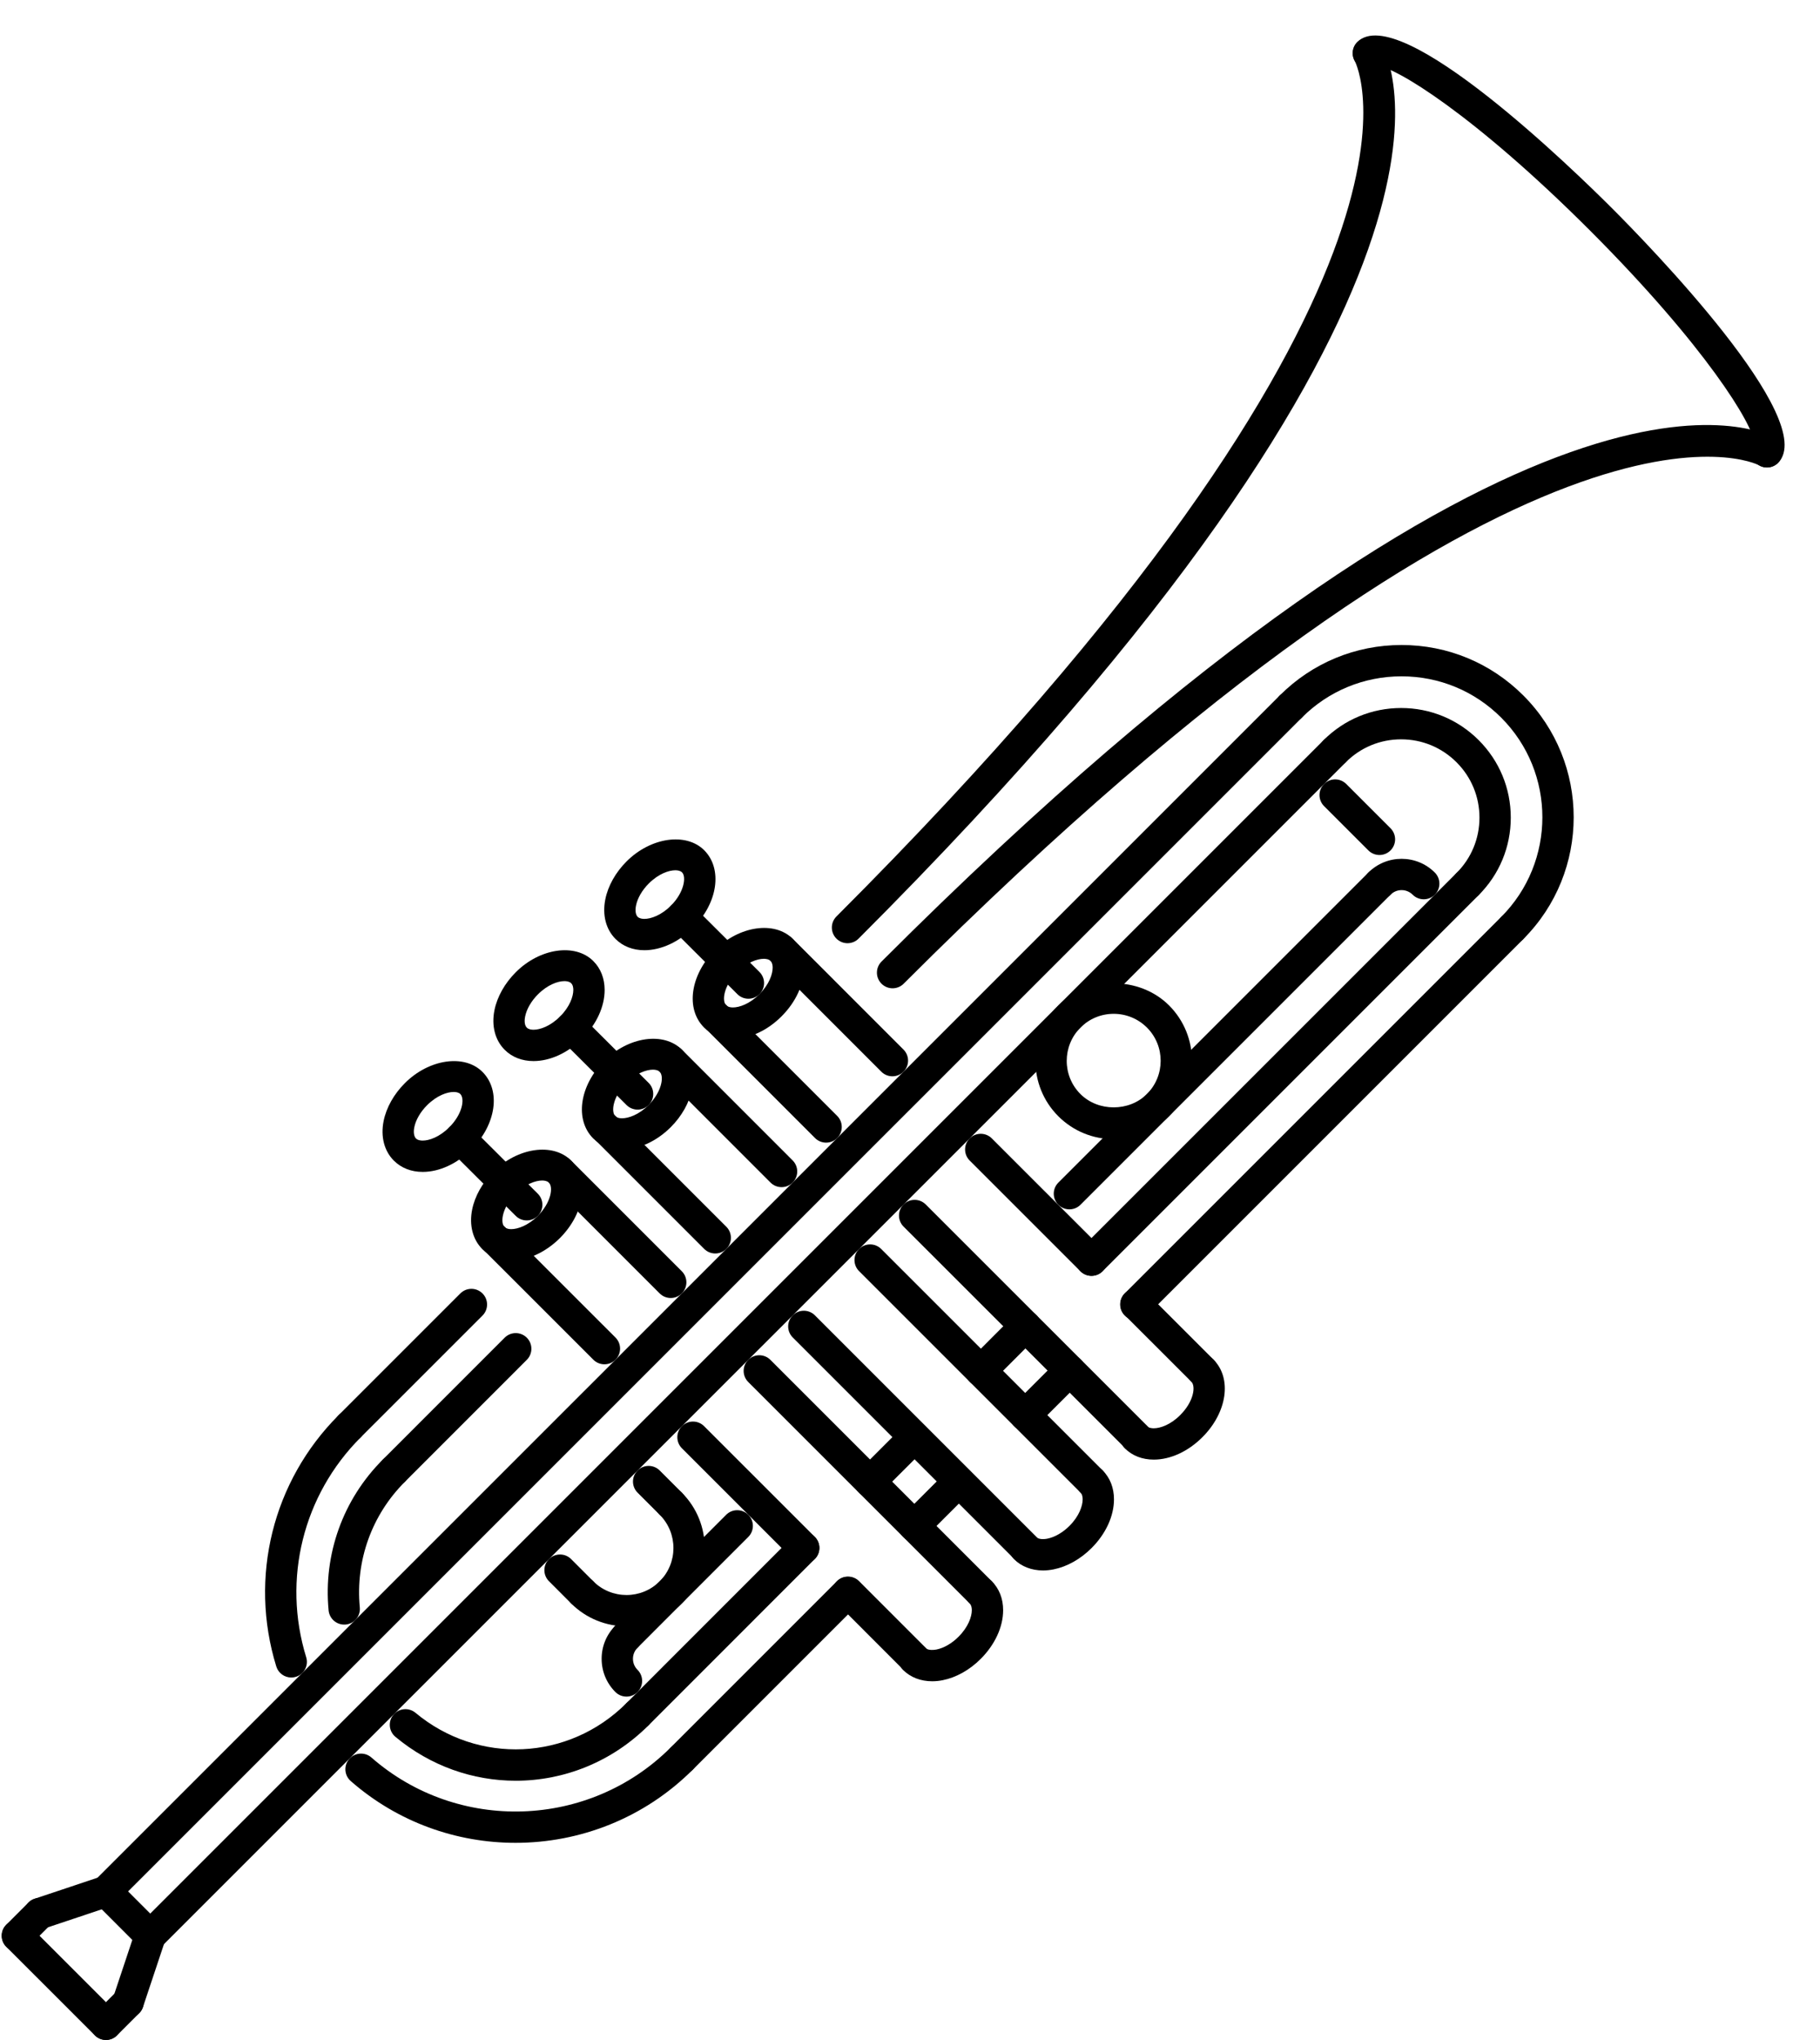 <?xml version="1.0" encoding="UTF-8"?><svg xmlns="http://www.w3.org/2000/svg" xmlns:xlink="http://www.w3.org/1999/xlink" height="521.0" preserveAspectRatio="xMidYMid meet" version="1.0" viewBox="27.9 -9.0 464.8 521.0" width="464.8" zoomAndPan="magnify"><g><g><g id="change1_32"><path d="M66.27,489.318c-1.023,0-2.046-0.39-2.827-1.171c-1.562-1.562-1.562-4.094,0-5.655l302.5-302.49 c1.562-1.562,4.094-1.562,5.655,0c1.562,1.562,1.562,4.093,0,5.655L69.098,488.147C68.317,488.929,67.293,489.318,66.27,489.318z" fill="inherit"/></g></g><g><g id="change1_5"><path d="M202.022,444.062c-1.023,0-2.046-0.391-2.827-1.171c-1.562-1.562-1.562-4.094,0-5.655l42.39-42.39 c1.562-1.562,4.093-1.562,5.655,0s1.562,4.093,0,5.655l-42.389,42.39C204.069,443.672,203.045,444.062,202.022,444.062z" fill="inherit"/></g></g><g><g id="change1_34"><path d="M190.705,432.761c-1.023,0-2.047-0.391-2.828-1.172c-1.562-1.562-1.562-4.093,0-5.655l42.452-42.468 c1.562-1.562,4.093-1.562,5.655,0c1.562,1.562,1.562,4.094,0,5.655l-42.452,42.468 C192.75,432.37,191.728,432.761,190.705,432.761z" fill="inherit"/></g></g><g><g id="change1_1"><path d="M54.96,478.001c-1.023,0-2.046-0.391-2.828-1.172c-1.562-1.562-1.562-4.093,0-5.655l302.501-302.481 c1.562-1.562,4.093-1.562,5.655,0c1.562,1.562,1.562,4.093,0,5.655L57.788,476.829C57.006,477.61,55.983,478.001,54.96,478.001z" fill="inherit"/></g></g><g><g id="change1_57"><path d="M414.105,231.983c-1.023,0-2.047-0.391-2.828-1.172c-1.562-1.562-1.562-4.093,0-5.655 c14.028-14.036,14.028-36.871,0-50.903c-6.795-6.799-15.84-10.541-25.455-10.541c-9.607,0-18.645,3.745-25.439,10.541 c-1.562,1.562-4.094,1.562-5.655,0c-1.562-1.562-1.562-4.093,0-5.655c8.303-8.307,19.347-12.884,31.095-12.884 c11.756-0.004,22.8,4.573,31.11,12.884c17.146,17.148,17.153,45.057,0,62.213C416.151,231.593,415.129,231.983,414.105,231.983z" fill="inherit"/></g></g><g><g id="change1_41"><path d="M402.701,220.759c-1.023,0-2.046-0.391-2.827-1.171c-1.562-1.562-1.562-4.097,0-5.655 c3.78-3.777,5.858-8.795,5.858-14.138s-2.078-10.361-5.858-14.138s-8.803-5.858-14.146-5.858l0,0 c-5.343,0-10.357,2.078-14.13,5.851c-1.562,1.562-4.093,1.562-5.655,0c-1.562-1.559-1.562-4.093,0-5.655 c5.28-5.284,12.303-8.193,19.785-8.193l0,0c7.482,0,14.513,2.913,19.801,8.201c5.287,5.284,8.201,12.314,8.201,19.793 c0,7.479-2.914,14.509-8.201,19.792C404.748,220.368,403.725,220.759,402.701,220.759z" fill="inherit"/></g></g><g><g id="change1_21"><path d="M102.278,419.381c-1.71,0-3.288-1.102-3.819-2.82c-7.014-22.753-0.922-47.333,15.895-64.15 c1.562-1.562,4.093-1.562,5.655,0c1.562,1.562,1.562,4.093,0,5.655c-14.715,14.716-20.05,36.227-13.911,56.137 c0.656,2.116-0.531,4.351-2.64,5.007C103.067,419.326,102.668,419.381,102.278,419.381z" fill="inherit"/></g></g><g><g id="change1_30"><path d="M159.547,461.599c-15.005,0-30.041-5.227-42.085-15.786c-1.656-1.453-1.82-3.983-0.367-5.64 c1.453-1.664,3.976-1.82,5.647-0.375c22.073,19.348,55.66,18.23,76.452-2.562c1.562-1.562,4.093-1.562,5.655,0 c1.562,1.562,1.562,4.093,0,5.655C192.423,455.318,176.004,461.599,159.547,461.599z" fill="inherit"/></g></g><g><g id="change1_54"><path d="M115.798,405.868c-2.03,0-3.772-1.547-3.976-3.617c-1.375-14.332,3.671-28.376,13.841-38.522 c1.562-1.555,4.093-1.562,5.655,0.008c1.562,1.562,1.562,4.093,0,5.655c-8.475,8.451-12.677,20.151-11.529,32.094 c0.211,2.203-1.405,4.156-3.601,4.367C116.056,405.868,115.931,405.868,115.798,405.868z" fill="inherit"/></g></g><g><g id="change1_24"><path d="M159.61,445.742c-10.85,0-21.738-3.71-30.729-11.217c-1.694-1.413-1.921-3.937-0.507-5.632 c1.414-1.694,3.937-1.905,5.631-0.507c15.989,13.341,39.141,12.278,53.872-2.453c1.562-1.562,4.093-1.562,5.655,0 c1.562,1.562,1.562,4.093,0,5.655C184.143,440.978,171.896,445.742,159.61,445.742z" fill="inherit"/></g></g><g><g id="change1_62"><path d="M128.491,370.555c-1.023,0-2.046-0.39-2.828-1.171c-1.562-1.562-1.562-4.094,0-5.655l31.118-31.126 c1.562-1.562,4.093-1.562,5.655,0c1.562,1.562,1.562,4.093,0,5.654l-31.118,31.127 C130.538,370.165,129.514,370.555,128.491,370.555z" fill="inherit"/></g></g><g><g id="change1_46"><path d="M117.181,359.237c-1.023,0-2.046-0.391-2.828-1.172c-1.562-1.562-1.562-4.093,0-5.655l31.111-31.11 c1.562-1.562,4.093-1.562,5.655,0s1.562,4.093,0,5.655l-31.111,31.11C119.228,358.847,118.205,359.237,117.181,359.237z" fill="inherit"/></g></g><g><g id="change1_33"><path d="M66.27,489.318c-1.023,0-2.046-0.39-2.827-1.171l-11.311-11.318c-1.562-1.562-1.562-4.093,0-5.655 c1.562-1.562,4.093-1.562,5.655,0l11.31,11.318c1.562,1.562,1.562,4.101,0,5.655C68.317,488.929,67.293,489.318,66.27,489.318z" fill="inherit"/></g></g><g><g id="change1_6"><path d="M60.615,506.284c-0.421,0-0.843-0.062-1.265-0.203c-2.094-0.695-3.227-2.961-2.531-5.062l5.655-16.966 c0.703-2.093,2.976-3.218,5.062-2.522c2.093,0.695,3.226,2.96,2.53,5.054l-5.655,16.965 C63.849,505.229,62.287,506.284,60.615,506.284z" fill="inherit"/></g></g><g><g id="change1_58"><path d="M37.995,483.671c-1.671,0-3.233-1.054-3.796-2.726c-0.695-2.101,0.438-4.366,2.531-5.062l16.965-5.67 c2.093-0.703,4.358,0.43,5.062,2.522c0.695,2.093-0.438,4.358-2.531,5.062l-16.965,5.67 C38.838,483.608,38.417,483.671,37.995,483.671z" fill="inherit"/></g></g><g><g id="change1_49"><path d="M54.96,511.938c-1.023,0-2.046-0.391-2.828-1.172l-22.62-22.611c-1.562-1.562-1.562-4.094,0-5.655 c1.562-1.562,4.093-1.562,5.655,0l22.62,22.612c1.562,1.562,1.562,4.093,0,5.654C57.006,511.548,55.983,511.938,54.96,511.938z" fill="inherit"/></g></g><g><g id="change1_59"><path d="M54.96,511.938c-1.023,0-2.046-0.391-2.828-1.172c-1.562-1.562-1.562-4.092,0-5.654l5.655-5.655 c1.562-1.562,4.093-1.562,5.655,0c1.562,1.562,1.562,4.093,0,5.655l-5.655,5.654C57.006,511.548,55.983,511.938,54.96,511.938z" fill="inherit"/></g></g><g><g id="change1_60"><path d="M32.34,489.326c-1.023,0-2.046-0.39-2.828-1.171c-1.562-1.562-1.562-4.094,0-5.655l5.655-5.655 c1.562-1.562,4.093-1.562,5.655,0c1.562,1.562,1.562,4.093,0,5.655l-5.655,5.655C34.386,488.937,33.363,489.326,32.34,489.326z" fill="inherit"/></g></g><g><g id="change1_13"><path d="M479.154,110.376c-1.023,0-2.047-0.391-2.828-1.171c-1.391-1.395-1.547-3.558-0.453-5.116 c-0.086-4.409-12.38-24.679-41.959-54.27c-29.596-29.584-49.873-41.882-54.278-41.968c-1.562,1.094-3.718,0.945-5.116-0.457 c-1.562-1.562-1.562-4.093,0-5.655c10.803-10.767,56.074,33.454,65.049,42.425c8.975,8.975,53.176,54.277,42.413,65.041 C481.2,109.986,480.177,110.376,479.154,110.376z" fill="inherit"/></g></g><g><g id="change1_4"><path d="M255.854,243.379c-1.023,0-2.046-0.391-2.828-1.171c-1.562-1.562-1.562-4.093,0-5.655 c167.327-167.32,225.799-135.049,228.197-133.597c1.891,1.145,2.491,3.601,1.352,5.491c-1.148,1.902-3.608,2.487-5.491,1.351 c-0.492-0.285-56.895-29.095-218.402,132.409C257.9,242.988,256.877,243.379,255.854,243.379z" fill="inherit"/></g></g><g><g id="change1_9"><path d="M244.341,231.866c-1.023,0-2.046-0.391-2.827-1.172c-1.562-1.562-1.562-4.093,0-5.655 C402.998,63.559,374.199,7.137,373.896,6.586c-1.07-1.902-0.43-4.343,1.452-5.44c1.883-1.117,4.28-0.512,5.421,1.355 c1.453,2.406,33.735,60.858-133.6,228.193C246.388,231.476,245.365,231.866,244.341,231.866z" fill="inherit"/></g></g><g><g><g id="change1_17"><path d="M135.857,290.268c-2.945,0-5.491-1-7.381-2.89c-2.453-2.453-3.406-6.132-2.609-10.1 c0.695-3.438,2.625-6.882,5.452-9.701c6.155-6.147,15.2-7.467,19.808-2.836c4.749,4.766,3.492,13.459-2.843,19.793 C144.644,288.175,140.114,290.268,135.857,290.268z M143.753,269.851c-1.64,0-4.28,0.89-6.78,3.382 c-1.695,1.694-2.89,3.741-3.265,5.624c-0.258,1.272-0.094,2.351,0.422,2.866c0.445,0.453,1.188,0.547,1.727,0.547 c1.632,0,4.272-0.891,6.771-3.39c3.453-3.453,3.984-7.335,2.836-8.499C145.027,269.944,144.292,269.851,143.753,269.851z" fill="inherit"/></g></g><g><g id="change1_52"><path d="M158.461,312.88c-2.945,0-5.499-1.008-7.389-2.905c-2.445-2.445-3.39-6.124-2.593-10.092 c0.688-3.429,2.625-6.874,5.444-9.693c6.139-6.147,15.184-7.459,19.808-2.843c4.749,4.748,3.5,13.45-2.835,19.815 C167.241,310.794,162.718,312.88,158.461,312.88z M166.35,292.462c-1.64,0-4.28,0.891-6.771,3.383 c-1.695,1.695-2.883,3.741-3.258,5.615c-0.257,1.281-0.101,2.352,0.414,2.867c0.453,0.461,1.188,0.555,1.727,0.555 c1.64,0,4.28-0.891,6.78-3.375c3.445-3.468,3.983-7.35,2.835-8.506C167.631,292.556,166.889,292.462,166.35,292.462z" fill="inherit"/></g></g><g><g id="change1_50"><path d="M265.965,420.341c-2.917,0-5.525-0.991-7.416-2.874c-1.57-1.554-1.57-4.085-0.016-5.655 c1.562-1.569,4.093-1.569,5.659-0.016c0.53,0.531,1.577,0.68,2.897,0.43c1.875-0.375,3.921-1.562,5.608-3.257 c2.499-2.499,3.39-5.14,3.39-6.78c0-0.539-0.094-1.272-0.547-1.718c-1.562-1.562-1.562-4.093,0-5.655 c1.562-1.57,4.093-1.562,5.655-0.008c1.89,1.883,2.89,4.437,2.89,7.381c0,4.266-2.085,8.795-5.725,12.436 c-2.812,2.819-6.257,4.757-9.701,5.443C267.738,420.255,266.84,420.341,265.965,420.341z" fill="inherit"/></g></g><g><g><g id="change1_14"><path d="M261.438,418.592c-1.022,0-2.046-0.391-2.827-1.172l-16.972-16.988c-1.562-1.562-1.562-4.093,0-5.655 c1.562-1.562,4.093-1.562,5.655,0l16.977,16.988c1.562,1.562,1.562,4.102,0,5.655 C263.485,418.201,262.462,418.592,261.438,418.592z" fill="inherit"/></g></g><g><g id="change1_31"><path d="M182.261,339.397c-1.023,0-2.047-0.391-2.828-1.172l-28.283-28.274c-1.562-1.562-1.562-4.093,0-5.655 s4.093-1.562,5.655,0l28.283,28.275c1.562,1.562,1.562,4.093,0,5.654C184.307,339.007,183.284,339.397,182.261,339.397z" fill="inherit"/></g></g><g><g id="change1_55"><path d="M278.369,401.634c-1.023,0-2.047-0.39-2.828-1.171l-56.554-56.551c-1.562-1.562-1.562-4.093,0-5.655 c1.562-1.562,4.093-1.562,5.655,0l56.554,56.551c1.562,1.562,1.562,4.093,0,5.655 C280.415,401.244,279.392,401.634,278.369,401.634z" fill="inherit"/></g></g><g><g id="change1_38"><path d="M199.195,322.464c-1.023,0-2.046-0.391-2.828-1.172l-28.275-28.275c-1.562-1.562-1.562-4.093,0-5.654 c1.562-1.562,4.093-1.562,5.655,0l28.275,28.275c1.562,1.562,1.562,4.092,0,5.654 C201.241,322.073,200.218,322.464,199.195,322.464z" fill="inherit"/></g></g></g><g><g id="change1_44"><path d="M162.421,302.655c-1.023,0-2.046-0.391-2.819-1.164l-16.989-16.934c-1.569-1.562-1.569-4.093-0.016-5.654 c1.562-1.57,4.109-1.562,5.655-0.008l16.989,16.934c1.57,1.555,1.57,4.085,0.016,5.654 C164.476,302.265,163.445,302.655,162.421,302.655z" fill="inherit"/></g></g></g><g><g><g id="change1_15"><path d="M164.156,261.961c-2.938,0-5.491-0.995-7.374-2.882c-2.452-2.449-3.405-6.132-2.608-10.104 c0.695-3.429,2.624-6.877,5.452-9.701c6.146-6.155,15.184-7.471,19.8-2.847c1.883,1.878,2.883,4.429,2.891,7.369 c0,4.265-2.086,8.799-5.726,12.438C172.943,259.876,168.413,261.961,164.156,261.961z M172.052,241.544 c-1.641,0-4.28,0.89-6.772,3.382c-1.695,1.699-2.882,3.749-3.265,5.632c-0.125,0.613-0.328,2.116,0.422,2.862 c0.445,0.449,1.18,0.543,1.719,0.543c1.64,0,4.28-0.891,6.779-3.386c2.492-2.488,3.382-5.132,3.382-6.776 c0-0.535-0.094-1.269-0.547-1.714C173.326,241.638,172.591,241.544,172.052,241.544z" fill="inherit"/></g></g><g><g id="change1_48"><path d="M186.752,284.573c-2.93,0-5.476-0.992-7.366-2.866c-4.749-4.772-3.499-13.474,2.844-19.828 c6.154-6.167,15.199-7.459,19.815-2.823c2.445,2.444,3.39,6.123,2.594,10.092c-0.688,3.437-2.625,6.881-5.444,9.701 C195.61,282.434,190.962,284.573,186.752,284.573z M194.649,264.156c-1.633,0-4.272,0.882-6.764,3.374 c-3.46,3.468-3.992,7.365-2.843,8.521c0.438,0.43,1.172,0.523,1.711,0.523c1.647,0,4.296-0.883,6.787-3.382 c1.695-1.695,2.882-3.741,3.257-5.624c0.258-1.273,0.102-2.344-0.414-2.867C195.93,264.25,195.188,264.156,194.649,264.156z" fill="inherit"/></g></g><g><g id="change1_29"><path d="M294.271,392.043c-2.913,0-5.53-1-7.412-2.891c-1.562-1.562-1.562-4.093,0-5.655c1.562-1.562,4.093-1.562,5.654,0 c0.523,0.516,1.586,0.68,2.883,0.422c1.883-0.375,3.929-1.562,5.623-3.249c2.492-2.491,3.375-5.14,3.375-6.779 c0-0.547-0.094-1.281-0.547-1.727c-1.562-1.562-1.562-4.093,0-5.655c1.562-1.57,4.093-1.562,5.655-0.008 c1.89,1.883,2.89,4.437,2.89,7.382c0,4.265-2.086,8.803-5.717,12.435c-2.82,2.827-6.272,4.765-9.717,5.452 C296.045,391.949,295.146,392.043,294.271,392.043z" fill="inherit"/></g></g><g><g><g id="change1_35"><path d="M289.749,390.285c-1.023,0-2.046-0.391-2.827-1.172l-56.562-56.565c-1.562-1.562-1.562-4.094,0-5.655 c1.562-1.562,4.093-1.562,5.655,0l56.561,56.565c1.562,1.562,1.562,4.094,0,5.655 C291.796,389.895,290.772,390.285,289.749,390.285z" fill="inherit"/></g></g><g><g id="change1_39"><path d="M210.567,311.099c-1.023,0-2.046-0.391-2.828-1.171l-28.283-28.283c-1.562-1.562-1.562-4.093,0-5.655 c1.562-1.562,4.093-1.562,5.655,0l28.283,28.283c1.562,1.562,1.562,4.093,0,5.655 C212.614,310.708,211.59,311.099,210.567,311.099z" fill="inherit"/></g></g><g><g id="change1_2"><path d="M306.676,373.328c-1.023,0-2.047-0.391-2.828-1.172l-56.554-56.55c-1.562-1.562-1.562-4.094,0-5.655 c1.562-1.562,4.093-1.562,5.655,0l56.554,56.55c1.562,1.562,1.562,4.093,0,5.655 C308.722,372.938,307.698,373.328,306.676,373.328z" fill="inherit"/></g></g><g><g id="change1_42"><path d="M227.501,294.157c-1.023,0-2.047-0.391-2.828-1.172l-28.275-28.283c-1.562-1.562-1.562-4.092,0-5.654 s4.093-1.562,5.655,0l28.275,28.283c1.562,1.562,1.562,4.093,0,5.654C229.547,293.767,228.524,294.157,227.501,294.157z" fill="inherit"/></g></g></g><g><g id="change1_61"><path d="M190.728,274.356c-1.023,0-2.047-0.391-2.82-1.163l-16.989-16.938c-1.57-1.558-1.57-4.089-0.016-5.654 c1.562-1.57,4.108-1.562,5.655-0.008l16.988,16.938c1.57,1.555,1.57,4.085,0.016,5.655 C192.782,273.966,191.751,274.356,190.728,274.356z" fill="inherit"/></g></g></g><g><g><g id="change1_3"><path d="M192.462,233.655c-2.937,0-5.491-0.996-7.374-2.882c-2.453-2.453-3.397-6.136-2.601-10.107 c0.688-3.44,2.625-6.885,5.444-9.705c6.147-6.135,15.176-7.455,19.808-2.843c4.749,4.757,3.507,13.454-2.843,19.809 C201.257,231.569,196.727,233.655,192.462,233.655z M200.367,213.237c-1.648,0-4.288,0.891-6.78,3.382 c-1.695,1.691-2.882,3.741-3.257,5.624c-0.258,1.281-0.102,2.355,0.414,2.874c0.445,0.445,1.179,0.539,1.718,0.539 c1.64,0,4.288-0.887,6.78-3.382c3.405-3.409,3.968-7.374,2.843-8.498C201.64,213.331,200.905,213.237,200.367,213.237z" fill="inherit"/></g></g><g><g id="change1_56"><path d="M215.074,256.267c-2.945,0-5.499-0.999-7.389-2.897c-4.749-4.749-3.499-13.45,2.851-19.8 c6.155-6.155,15.208-7.456,19.808-2.832c1.883,1.875,2.882,4.421,2.882,7.358c0,4.265-2.085,8.799-5.725,12.439 C223.869,254.178,219.339,256.267,215.074,256.267z M222.963,235.846c-1.641,0-4.28,0.887-6.772,3.378 c-3.46,3.46-3.999,7.346-2.843,8.498c0.453,0.453,1.187,0.547,1.726,0.547c1.64,0,4.28-0.886,6.764-3.386 c2.507-2.5,3.39-5.144,3.39-6.784c0-0.535-0.094-1.265-0.539-1.707C224.236,235.939,223.502,235.846,222.963,235.846z" fill="inherit"/></g></g><g><g id="change1_37"><path d="M322.555,363.736c-2.945,0-5.499-0.992-7.396-2.882c-1.562-1.562-1.562-4.094,0-5.655 c1.562-1.57,4.092-1.562,5.654-0.008c0.453,0.453,1.195,0.546,1.742,0.546h0.008c1.641,0,4.28-0.89,6.756-3.382 c3.461-3.46,3.992-7.35,2.836-8.506c-1.562-1.562-1.562-4.101,0-5.655c1.562-1.554,4.093-1.562,5.654,0.008 c4.758,4.766,3.516,13.467-2.827,19.801c-3.616,3.632-8.139,5.726-12.403,5.733C322.57,363.736,322.562,363.736,322.555,363.736 z" fill="inherit"/></g></g><g><g><g id="change1_43"><path d="M318.063,361.971c-1.023,0-2.047-0.391-2.827-1.171l-56.578-56.566c-1.562-1.562-1.562-4.093,0-5.655 c1.562-1.562,4.093-1.562,5.659,0l56.573,56.566c1.562,1.562,1.562,4.093,0,5.655 C320.109,361.58,319.087,361.971,318.063,361.971z" fill="inherit"/></g></g><g><g id="change1_20"><path d="M238.874,282.792c-1.023,0-2.046-0.39-2.827-1.171l-28.283-28.283c-1.562-1.562-1.562-4.093,0-5.655 c1.562-1.562,4.093-1.562,5.655,0l28.283,28.283c1.562,1.562,1.562,4.093,0,5.655 C240.92,282.402,239.897,282.792,238.874,282.792z" fill="inherit"/></g></g><g><g id="change1_28"><path d="M334.981,345.021c-1.022,0-2.046-0.391-2.827-1.172l-16.965-16.957c-1.562-1.562-1.562-4.093,0-5.655 c1.562-1.562,4.092-1.562,5.654,0l16.965,16.957c1.562,1.562,1.562,4.094,0,5.655 C337.028,344.631,336.005,345.021,334.981,345.021z" fill="inherit"/></g></g><g><g id="change1_11"><path d="M255.808,265.851c-1.023,0-2.046-0.391-2.828-1.172l-28.275-28.282c-1.562-1.562-1.562-4.093,0-5.655 c1.562-1.562,4.093-1.562,5.655,0l28.275,28.283c1.562,1.562,1.562,4.093,0,5.654 C257.854,265.46,256.831,265.851,255.808,265.851z" fill="inherit"/></g></g></g><g><g id="change1_26"><path d="M219.034,246.043c-1.023,0-2.046-0.391-2.82-1.168l-16.988-16.934c-1.57-1.559-1.57-4.089-0.016-5.655 c1.562-1.57,4.108-1.562,5.655-0.008l16.988,16.934c1.57,1.559,1.57,4.089,0.016,5.655 C221.088,245.652,220.058,246.043,219.034,246.043z" fill="inherit"/></g></g></g><g><g id="change1_18"><path d="M306.652,316.809c-1.023,0-2.047-0.391-2.828-1.171c-1.562-1.562-1.562-4.094,0-5.655l96.05-96.05 c1.562-1.562,4.093-1.562,5.655,0c1.562,1.562,1.562,4.093,0,5.655l-96.05,96.05 C308.698,316.418,307.675,316.809,306.652,316.809z" fill="inherit"/></g></g><g><g id="change1_16"><path d="M317.97,328.119c-1.023,0-2.047-0.391-2.827-1.172c-1.562-1.562-1.562-4.093,0-5.655l96.135-96.136 c1.562-1.562,4.094-1.562,5.655,0c1.562,1.562,1.562,4.093,0,5.655l-96.136,96.136 C320.016,327.729,318.993,328.119,317.97,328.119z" fill="inherit"/></g></g><g><g id="change1_45"><path d="M233.156,390.293c-1.023,0-2.046-0.391-2.828-1.172l-28.275-28.274c-1.562-1.562-1.562-4.094,0-5.655 c1.562-1.562,4.093-1.562,5.655,0l28.275,28.274c1.562,1.562,1.562,4.094,0,5.655 C235.203,389.902,234.179,390.293,233.156,390.293z" fill="inherit"/></g></g><g><g id="change1_7"><path d="M250.098,373.359c-1.023,0-2.047-0.391-2.828-1.172c-1.562-1.562-1.562-4.093,0-5.655l11.31-11.31 c1.562-1.562,4.093-1.562,5.659,0c1.562,1.562,1.562,4.093,0,5.655l-11.314,11.31 C252.144,372.969,251.121,373.359,250.098,373.359z" fill="inherit"/></g></g><g><g id="change1_53"><path d="M261.407,384.677c-1.022,0-2.046-0.391-2.827-1.172c-1.562-1.562-1.562-4.092,0-5.654l11.322-11.318 c1.562-1.562,4.092-1.562,5.654,0s1.562,4.093,0,5.655l-11.317,11.317C263.454,384.286,262.431,384.677,261.407,384.677z" fill="inherit"/></g></g><g><g id="change1_8"><path d="M278.408,345.061c-1.023,0-2.047-0.391-2.828-1.164c-1.562-1.562-1.562-4.093,0-5.663l11.365-11.38 c1.562-1.562,4.093-1.555,5.654,0c1.562,1.562,1.562,4.093,0,5.655l-11.364,11.38 C280.454,344.67,279.431,345.061,278.408,345.061z" fill="inherit"/></g></g><g><g id="change1_12"><path d="M289.718,356.37c-1.023,0-2.046-0.391-2.827-1.171c-1.562-1.562-1.562-4.093,0-5.655l11.364-11.365 c1.562-1.562,4.093-1.562,5.655,0c1.562,1.562,1.562,4.094,0,5.655l-11.365,11.365 C291.765,355.979,290.741,356.37,289.718,356.37z" fill="inherit"/></g></g><g><g id="change1_40"><path d="M306.652,316.809c-1.023,0-2.047-0.391-2.828-1.171l-28.283-28.275c-1.562-1.562-1.562-4.094,0-5.655 c1.562-1.562,4.093-1.562,5.655,0l28.283,28.275c1.562,1.562,1.562,4.093,0,5.655 C308.698,316.418,307.675,316.809,306.652,316.809z" fill="inherit"/></g></g><g><g id="change1_22"><path d="M391.501,220.649c-1.023,0-2.047-0.391-2.827-1.171c-1.562-1.562-4.094-1.562-5.655,0c-1.562,1.562-4.093,1.562-5.655,0 s-1.562-4.093,0-5.655c4.671-4.679,12.294-4.679,16.965,0c1.562,1.562,1.562,4.093,0,5.655 C393.547,220.259,392.523,220.649,391.501,220.649z" fill="inherit"/></g></g><g><g id="change1_27"><path d="M301.012,299.828c-1.022,0-2.046-0.391-2.827-1.172c-1.562-1.562-1.562-4.093,0-5.655l79.179-79.178 c1.562-1.562,4.093-1.562,5.655,0c1.562,1.562,1.562,4.093,0,5.655l-79.179,79.178 C303.059,299.438,302.035,299.828,301.012,299.828z" fill="inherit"/></g></g><g><g id="change1_10"><path d="M187.893,412.944c-1.023,0-2.046-0.391-2.828-1.172c-1.562-1.562-1.562-4.093,0-5.654l28.283-28.291 c1.562-1.562,4.093-1.562,5.655,0s1.562,4.093,0,5.654l-28.283,28.291C189.939,412.554,188.916,412.944,187.893,412.944z" fill="inherit"/></g></g><g><g id="change1_36"><path d="M187.893,424.255c-1.023,0-2.046-0.391-2.828-1.164c-2.265-2.266-3.515-5.272-3.515-8.475 c-0.008-3.211,1.242-6.226,3.515-8.498c1.562-1.562,4.093-1.562,5.655,0c1.562,1.562,1.562,4.093,0,5.654 c-0.758,0.758-1.172,1.766-1.172,2.836c0,1.062,0.414,2.062,1.172,2.819c1.562,1.555,1.562,4.093,0,5.655 C189.939,423.864,188.916,424.255,187.893,424.255z" fill="inherit"/></g></g><g><g id="change1_19"><path d="M380.19,209.34c-1.022,0-2.046-0.391-2.827-1.172l-11.311-11.31c-1.562-1.562-1.562-4.093,0-5.655 c1.562-1.562,4.094-1.562,5.655,0l11.311,11.31c1.562,1.562,1.562,4.093,0,5.655C382.237,208.949,381.214,209.34,380.19,209.34z" fill="inherit"/></g></g><g><g id="change1_25"><path d="M312.314,281.902c-5.335,0-10.357-2.078-14.138-5.851c-7.795-7.795-7.787-20.492,0.008-28.299 c7.554-7.545,20.723-7.541,28.275-0.004c7.803,7.811,7.795,20.5-0.008,28.303C322.68,279.824,317.657,281.902,312.314,281.902z M312.314,249.897c-3.202,0-6.209,1.25-8.475,3.511c-4.679,4.687-4.687,12.31-0.008,16.98c4.53,4.53,12.435,4.53,16.965,0 c4.687-4.679,4.694-12.298,0.016-16.98C318.54,251.147,315.525,249.897,312.314,249.897z" fill="inherit"/></g></g><g><g id="change1_47"><path d="M187.893,406.306c-5.116,0-10.232-1.945-14.13-5.843c-1.562-1.562-1.562-4.093,0-5.655s4.093-1.562,5.655,0 c4.671,4.671,12.287,4.679,16.958,0c4.679-4.679,4.679-12.294,0.008-16.98c-1.562-1.562-1.562-4.101,0-5.655 s4.093-1.562,5.655,0.008c7.788,7.803,7.788,20.495-0.008,28.283C198.132,404.36,193.008,406.306,187.893,406.306z" fill="inherit"/></g></g><g><g id="change1_23"><path d="M199.21,378.999c-1.023,0-2.046-0.391-2.828-1.172l-5.655-5.655c-1.562-1.562-1.562-4.093,0-5.655 c1.562-1.562,4.093-1.562,5.655,0l5.655,5.655c1.562,1.562,1.562,4.093,0,5.655C201.257,378.608,200.234,378.999,199.21,378.999z" fill="inherit"/></g></g><g><g id="change1_51"><path d="M176.59,401.634c-1.023,0-2.047-0.39-2.828-1.171l-5.663-5.671c-1.562-1.562-1.562-4.093,0-5.655 c1.562-1.554,4.093-1.562,5.655,0l5.663,5.671c1.562,1.57,1.562,4.101,0,5.663C178.637,401.244,177.614,401.634,176.59,401.634z" fill="inherit"/></g></g></g></svg>